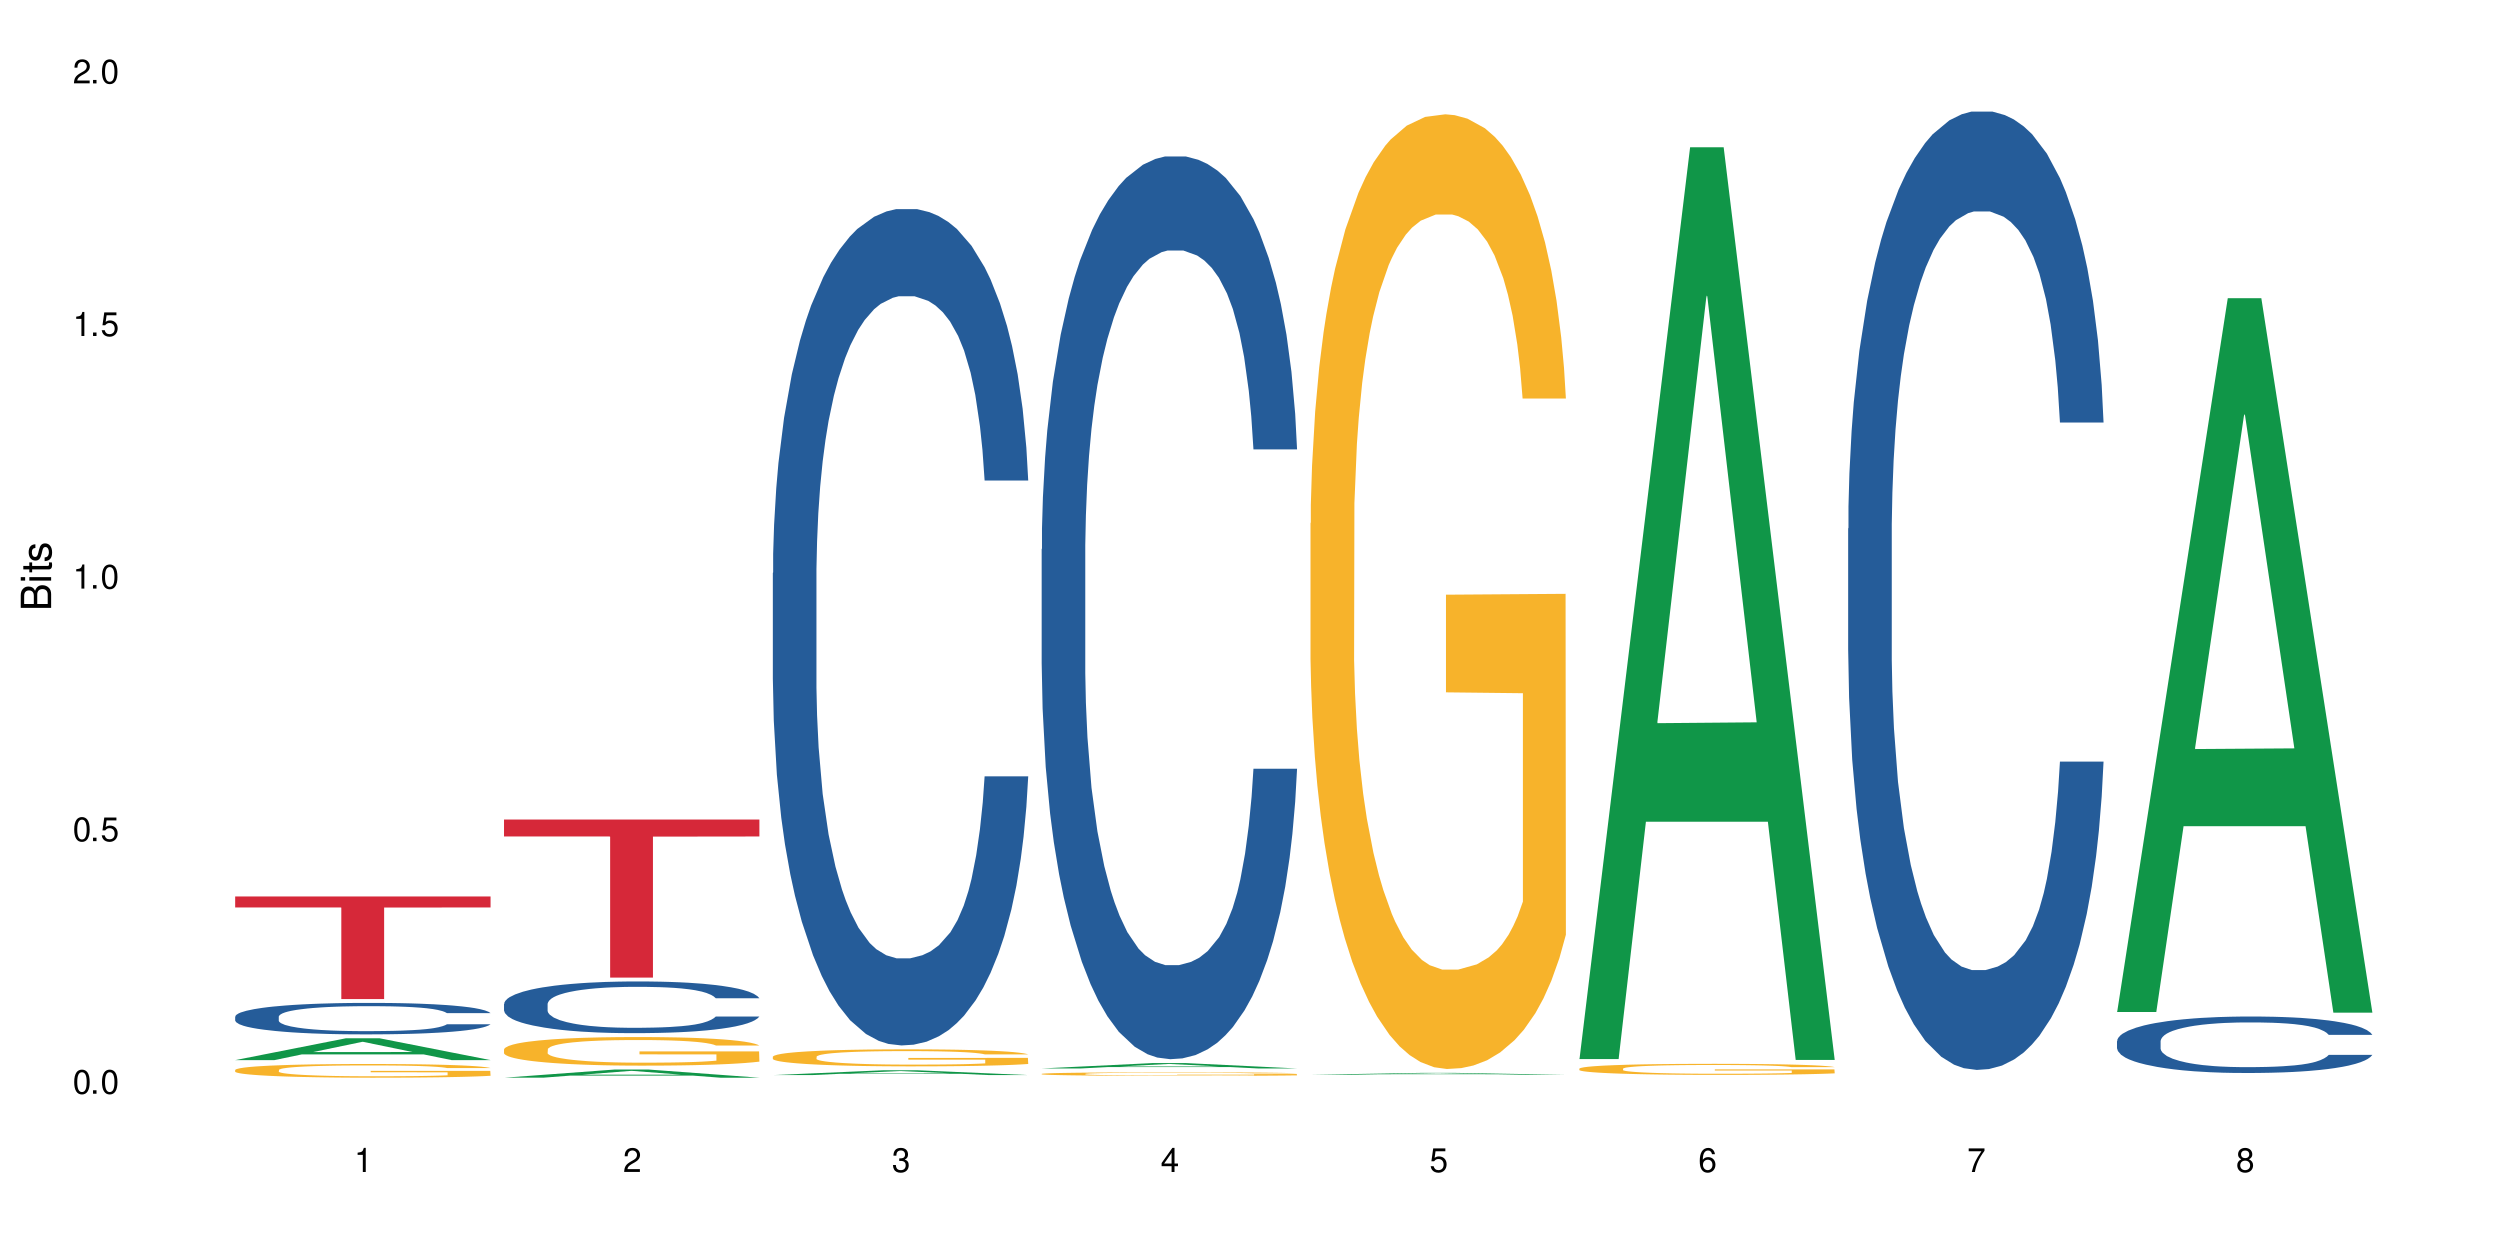 <?xml version="1.0" encoding="UTF-8"?>
<svg xmlns="http://www.w3.org/2000/svg" xmlns:xlink="http://www.w3.org/1999/xlink" width="720" height="360" viewBox="0 0 720 360">
<defs>
<g>
<g id="glyph-0-0">
</g>
<g id="glyph-0-1">
<path d="M 2.641 -6.938 C 2 -6.938 1.422 -6.656 1.078 -6.172 C 0.641 -5.562 0.406 -4.641 0.406 -3.359 C 0.406 -1.016 1.188 0.219 2.641 0.219 C 4.078 0.219 4.859 -1.016 4.859 -3.297 C 4.859 -4.641 4.656 -5.547 4.203 -6.172 C 3.844 -6.656 3.281 -6.938 2.641 -6.938 Z M 2.641 -6.188 C 3.547 -6.188 4 -5.25 4 -3.375 C 4 -1.406 3.562 -0.484 2.625 -0.484 C 1.734 -0.484 1.281 -1.438 1.281 -3.344 C 1.281 -5.25 1.734 -6.188 2.641 -6.188 Z M 2.641 -6.188 "/>
</g>
<g id="glyph-0-2">
<path d="M 1.828 -1 L 0.828 -1 L 0.828 0 L 1.828 0 Z M 1.828 -1 "/>
</g>
<g id="glyph-0-3">
<path d="M 4.562 -6.797 L 1.062 -6.797 L 0.547 -3.094 L 1.328 -3.094 C 1.719 -3.562 2.047 -3.734 2.578 -3.734 C 3.484 -3.734 4.062 -3.109 4.062 -2.094 C 4.062 -1.125 3.484 -0.531 2.578 -0.531 C 1.828 -0.531 1.375 -0.906 1.188 -1.672 L 0.328 -1.672 C 0.453 -1.109 0.547 -0.844 0.75 -0.594 C 1.125 -0.078 1.828 0.219 2.594 0.219 C 3.969 0.219 4.922 -0.781 4.922 -2.219 C 4.922 -3.562 4.031 -4.484 2.719 -4.484 C 2.25 -4.484 1.859 -4.359 1.469 -4.062 L 1.734 -5.969 L 4.562 -5.969 Z M 4.562 -6.797 "/>
</g>
<g id="glyph-0-4">
<path d="M 2.484 -4.938 L 2.484 0 L 3.328 0 L 3.328 -6.938 L 2.766 -6.938 C 2.469 -5.875 2.281 -5.734 0.984 -5.562 L 0.984 -4.938 Z M 2.484 -4.938 "/>
</g>
<g id="glyph-0-5">
<path d="M 4.859 -0.828 L 1.281 -0.828 C 1.359 -1.406 1.672 -1.781 2.5 -2.281 L 3.469 -2.828 C 4.406 -3.344 4.906 -4.062 4.906 -4.906 C 4.906 -5.484 4.672 -6.031 4.266 -6.406 C 3.859 -6.766 3.375 -6.938 2.719 -6.938 C 1.859 -6.938 1.219 -6.625 0.844 -6.031 C 0.609 -5.672 0.5 -5.234 0.484 -4.531 L 1.328 -4.531 C 1.359 -5.016 1.406 -5.281 1.531 -5.516 C 1.75 -5.938 2.188 -6.203 2.703 -6.203 C 3.469 -6.203 4.031 -5.641 4.031 -4.891 C 4.031 -4.344 3.719 -3.859 3.125 -3.516 L 2.234 -3 C 0.812 -2.172 0.406 -1.531 0.328 -0.016 L 4.859 -0.016 Z M 4.859 -0.828 "/>
</g>
<g id="glyph-0-6">
<path d="M 2.125 -3.188 L 2.578 -3.188 C 3.5 -3.188 3.984 -2.766 3.984 -1.922 C 3.984 -1.062 3.469 -0.531 2.594 -0.531 C 1.656 -0.531 1.203 -1 1.156 -2.016 L 0.312 -2.016 C 0.344 -1.453 0.438 -1.094 0.609 -0.781 C 0.953 -0.109 1.625 0.219 2.547 0.219 C 3.953 0.219 4.859 -0.625 4.859 -1.938 C 4.859 -2.828 4.516 -3.297 3.703 -3.594 C 4.344 -3.844 4.656 -4.328 4.656 -5.031 C 4.656 -6.219 3.875 -6.938 2.578 -6.938 C 1.203 -6.938 0.484 -6.172 0.453 -4.703 L 1.297 -4.703 C 1.312 -5.125 1.344 -5.359 1.453 -5.578 C 1.641 -5.969 2.062 -6.203 2.594 -6.203 C 3.344 -6.203 3.797 -5.75 3.797 -5 C 3.797 -4.516 3.609 -4.219 3.25 -4.047 C 3.016 -3.953 2.703 -3.922 2.125 -3.906 Z M 2.125 -3.188 "/>
</g>
<g id="glyph-0-7">
<path d="M 3.141 -1.672 L 3.141 0 L 3.984 0 L 3.984 -1.672 L 4.984 -1.672 L 4.984 -2.438 L 3.984 -2.438 L 3.984 -6.938 L 3.359 -6.938 L 0.266 -2.578 L 0.266 -1.672 Z M 3.141 -2.438 L 1 -2.438 L 3.141 -5.5 Z M 3.141 -2.438 "/>
</g>
<g id="glyph-0-8">
<path d="M 4.781 -5.125 C 4.609 -6.266 3.891 -6.938 2.844 -6.938 C 2.094 -6.938 1.422 -6.578 1.031 -5.953 C 0.594 -5.266 0.406 -4.422 0.406 -3.172 C 0.406 -2 0.578 -1.25 0.984 -0.641 C 1.359 -0.078 1.953 0.219 2.703 0.219 C 3.984 0.219 4.922 -0.75 4.922 -2.094 C 4.922 -3.375 4.062 -4.281 2.844 -4.281 C 2.172 -4.281 1.641 -4.031 1.281 -3.516 C 1.281 -5.234 1.828 -6.188 2.797 -6.188 C 3.391 -6.188 3.797 -5.797 3.938 -5.125 Z M 2.734 -3.531 C 3.547 -3.531 4.062 -2.953 4.062 -2.031 C 4.062 -1.156 3.484 -0.531 2.703 -0.531 C 1.922 -0.531 1.328 -1.188 1.328 -2.078 C 1.328 -2.938 1.906 -3.531 2.734 -3.531 Z M 2.734 -3.531 "/>
</g>
<g id="glyph-0-9">
<path d="M 4.984 -6.797 L 0.438 -6.797 L 0.438 -5.969 L 4.109 -5.969 C 2.5 -3.656 1.828 -2.234 1.328 0 L 2.219 0 C 2.594 -2.172 3.453 -4.047 4.984 -6.094 Z M 4.984 -6.797 "/>
</g>
<g id="glyph-0-10">
<path d="M 3.75 -3.656 C 4.469 -4.094 4.688 -4.438 4.688 -5.078 C 4.688 -6.172 3.844 -6.938 2.641 -6.938 C 1.438 -6.938 0.594 -6.172 0.594 -5.094 C 0.594 -4.438 0.812 -4.094 1.516 -3.656 C 0.734 -3.266 0.359 -2.703 0.359 -1.922 C 0.359 -0.656 1.281 0.219 2.641 0.219 C 3.984 0.219 4.922 -0.656 4.922 -1.922 C 4.922 -2.703 4.531 -3.266 3.75 -3.656 Z M 2.641 -6.188 C 3.359 -6.188 3.812 -5.75 3.812 -5.062 C 3.812 -4.406 3.344 -3.984 2.641 -3.984 C 1.922 -3.984 1.453 -4.406 1.453 -5.078 C 1.453 -5.75 1.922 -6.188 2.641 -6.188 Z M 2.641 -3.266 C 3.484 -3.266 4.062 -2.719 4.062 -1.906 C 4.062 -1.078 3.484 -0.531 2.625 -0.531 C 1.797 -0.531 1.219 -1.094 1.219 -1.906 C 1.219 -2.719 1.781 -3.266 2.641 -3.266 Z M 2.641 -3.266 "/>
</g>
<g id="glyph-1-0">
</g>
<g id="glyph-1-1">
<path d="M 0 -0.953 L 0 -4.891 C 0 -5.719 -0.234 -6.344 -0.734 -6.797 C -1.188 -7.234 -1.812 -7.469 -2.5 -7.469 C -3.547 -7.469 -4.188 -7 -4.625 -5.875 C -4.984 -6.688 -5.625 -7.094 -6.531 -7.094 C -7.172 -7.094 -7.734 -6.859 -8.141 -6.391 C -8.562 -5.922 -8.75 -5.344 -8.75 -4.5 L -8.75 -0.953 Z M -4.984 -2.062 L -7.766 -2.062 L -7.766 -4.219 C -7.766 -4.844 -7.688 -5.203 -7.453 -5.5 C -7.219 -5.812 -6.859 -5.969 -6.375 -5.969 C -5.891 -5.969 -5.531 -5.812 -5.297 -5.5 C -5.062 -5.203 -4.984 -4.844 -4.984 -4.219 Z M -0.984 -2.062 L -4 -2.062 L -4 -4.781 C -4 -5.766 -3.438 -6.359 -2.484 -6.359 C -1.547 -6.359 -0.984 -5.766 -0.984 -4.781 Z M -0.984 -2.062 "/>
</g>
<g id="glyph-1-2">
<path d="M -6.281 -1.797 L -6.281 -0.797 L 0 -0.797 L 0 -1.797 Z M -8.75 -1.797 L -8.75 -0.797 L -7.484 -0.797 L -7.484 -1.797 Z M -8.75 -1.797 "/>
</g>
<g id="glyph-1-3">
<path d="M -6.281 -3.047 L -6.281 -2.016 L -8.016 -2.016 L -8.016 -1.016 L -6.281 -1.016 L -6.281 -0.172 L -5.469 -0.172 L -5.469 -1.016 L -0.719 -1.016 C -0.078 -1.016 0.281 -1.453 0.281 -2.234 C 0.281 -2.5 0.25 -2.719 0.188 -3.047 L -0.641 -3.047 C -0.609 -2.906 -0.594 -2.766 -0.594 -2.562 C -0.594 -2.141 -0.719 -2.016 -1.156 -2.016 L -5.469 -2.016 L -5.469 -3.047 Z M -6.281 -3.047 "/>
</g>
<g id="glyph-1-4">
<path d="M -4.531 -5.25 C -5.766 -5.25 -6.469 -4.422 -6.469 -2.969 C -6.469 -1.516 -5.719 -0.562 -4.547 -0.562 C -3.562 -0.562 -3.094 -1.062 -2.734 -2.562 L -2.516 -3.484 C -2.344 -4.188 -2.094 -4.469 -1.641 -4.469 C -1.047 -4.469 -0.641 -3.875 -0.641 -3 C -0.641 -2.453 -0.797 -2 -1.062 -1.75 C -1.25 -1.594 -1.422 -1.531 -1.875 -1.469 L -1.875 -0.406 C -0.422 -0.453 0.281 -1.266 0.281 -2.922 C 0.281 -4.5 -0.5 -5.516 -1.719 -5.516 C -2.656 -5.516 -3.172 -4.984 -3.469 -3.734 L -3.703 -2.766 C -3.891 -1.953 -4.156 -1.609 -4.594 -1.609 C -5.188 -1.609 -5.547 -2.125 -5.547 -2.938 C -5.547 -3.75 -5.203 -4.172 -4.531 -4.203 Z M -4.531 -5.25 "/>
</g>
</g>
</defs>
<rect x="-72" y="-36" width="864" height="432" fill="rgb(100%, 100%, 100%)" fill-opacity="1"/>
<path fill-rule="nonzero" fill="rgb(6.275%, 58.824%, 28.235%)" fill-opacity="1" d="M 67.73 305.309 L 67.809 305.301 L 99.637 299.02 L 109.301 299.02 L 141.281 305.312 L 130.047 305.312 L 122.031 303.672 L 86.906 303.672 L 79.047 305.309 L 67.73 305.309 L 90.285 302.992 L 118.809 302.984 L 104.586 300.051 L 104.43 300.043 L 104.27 300.062 L 90.207 302.984 L 90.285 302.992 Z M 67.73 305.309 "/>
<path fill-rule="nonzero" fill="rgb(14.51%, 36.078%, 60%)" fill-opacity="1" d="M 67.73 292.781 L 67.82 292.773 L 67.82 292.574 L 68.09 292.262 L 68.719 291.863 L 69.344 291.59 L 70.961 291.102 L 73.203 290.629 L 75.535 290.266 L 77.238 290.047 L 78.766 289.883 L 82.262 289.578 L 84.504 289.418 L 86.926 289.277 L 89.887 289.137 L 92.039 289.055 L 96.883 288.922 L 100.469 288.863 L 103.25 288.84 L 109.262 288.84 L 112.848 288.871 L 115.449 288.914 L 118.32 288.98 L 120.742 289.055 L 124.957 289.238 L 128.727 289.469 L 130.43 289.602 L 133.121 289.859 L 135.184 290.105 L 136.617 290.32 L 138.234 290.629 L 139.668 291 L 140.746 291.426 L 141.281 291.781 L 128.727 291.781 L 128.098 291.449 L 127.379 291.191 L 126.035 290.852 L 124.688 290.613 L 122.805 290.371 L 121.102 290.215 L 118.77 290.059 L 116.707 289.957 L 114.555 289.883 L 112.488 289.832 L 108.543 289.785 L 103.969 289.785 L 102.266 289.801 L 98.766 289.867 L 96.883 289.926 L 94.191 290.039 L 92.309 290.148 L 90.066 290.312 L 88.539 290.453 L 86.656 290.672 L 85.312 290.859 L 83.785 291.133 L 82.891 291.34 L 82.082 291.574 L 81.363 291.848 L 80.828 292.137 L 80.469 292.445 L 80.289 292.742 L 80.289 294.027 L 80.469 294.324 L 80.918 294.672 L 82.082 295.18 L 83.785 295.617 L 85.762 295.965 L 87.645 296.215 L 88.719 296.328 L 90.156 296.461 L 92.398 296.629 L 95.629 296.793 L 97.512 296.859 L 100.383 296.926 L 103.34 296.961 L 107.289 296.961 L 110.785 296.926 L 113.117 296.887 L 115.539 296.82 L 118.859 296.676 L 120.922 296.547 L 122.715 296.387 L 124.062 296.23 L 124.957 296.098 L 126.305 295.84 L 127.379 295.559 L 128.188 295.27 L 128.727 294.988 L 141.281 294.988 L 140.746 295.32 L 139.938 295.641 L 139.129 295.883 L 137.875 296.172 L 136.441 296.43 L 134.375 296.719 L 132.672 296.91 L 130.43 297.117 L 128.367 297.273 L 126.125 297.414 L 122.805 297.582 L 120.652 297.664 L 118.32 297.738 L 115.539 297.805 L 112.043 297.863 L 108.273 297.895 L 104.777 297.902 L 101.008 297.887 L 98.227 297.855 L 94.551 297.781 L 89.977 297.629 L 86.656 297.473 L 84.055 297.316 L 81.812 297.148 L 79.301 296.926 L 76.074 296.562 L 74.098 296.281 L 72.754 296.047 L 71.23 295.727 L 70.152 295.434 L 68.898 294.969 L 68 294.383 L 67.73 293.926 Z M 67.73 292.781 "/>
<path fill-rule="nonzero" fill="rgb(96.863%, 70.196%, 16.863%)" fill-opacity="1" d="M 67.73 308.121 L 67.82 308.117 L 67.82 308.047 L 68.18 307.883 L 69.078 307.66 L 70.242 307.477 L 71.5 307.332 L 72.305 307.258 L 73.652 307.148 L 74.816 307.07 L 77.777 306.906 L 81.543 306.758 L 83.609 306.691 L 85.941 306.629 L 89.258 306.562 L 90.785 306.535 L 95.449 306.48 L 100.738 306.441 L 106.57 306.434 L 109.262 306.434 L 112.938 306.449 L 117.961 306.488 L 120.832 306.527 L 123.074 306.562 L 125.406 306.609 L 128.277 306.68 L 130.969 306.766 L 133.121 306.852 L 135.273 306.961 L 137.066 307.078 L 138.594 307.203 L 139.938 307.355 L 140.746 307.48 L 141.281 307.605 L 128.816 307.605 L 128.098 307.48 L 127.289 307.383 L 125.945 307.266 L 124.598 307.18 L 123.254 307.109 L 120.742 307.016 L 118.59 306.957 L 115.898 306.906 L 113.297 306.875 L 110.336 306.852 L 108.543 306.848 L 103.789 306.848 L 99.484 306.871 L 96.973 306.898 L 95.18 306.93 L 92.668 306.984 L 91.141 307.027 L 90.246 307.055 L 87.555 307.168 L 85.762 307.27 L 84.773 307.336 L 83.52 307.445 L 82.621 307.543 L 81.633 307.688 L 81.098 307.793 L 80.379 308.039 L 80.289 308.688 L 80.559 308.824 L 81.098 308.973 L 81.812 309.102 L 82.891 309.238 L 83.965 309.344 L 85.852 309.484 L 87.465 309.578 L 88.719 309.641 L 91.141 309.738 L 92.129 309.77 L 94.461 309.836 L 96.883 309.887 L 99.844 309.93 L 102.086 309.949 L 105.672 309.969 L 110.246 309.969 L 115.629 309.945 L 119.039 309.918 L 121.371 309.887 L 122.895 309.863 L 124.777 309.824 L 126.125 309.789 L 127.379 309.746 L 128.906 309.688 L 128.906 308.824 L 106.75 308.82 L 106.75 308.418 L 141.195 308.414 L 141.281 309.824 L 139.398 309.922 L 137.066 310.016 L 134.824 310.086 L 132.492 310.148 L 129.176 310.215 L 126.484 310.262 L 122.355 310.309 L 118.59 310.344 L 114.645 310.363 L 111.145 310.375 L 107.02 310.379 L 103.34 310.371 L 99.395 310.352 L 96.254 310.32 L 93.383 310.285 L 90.516 310.238 L 86.926 310.164 L 84.594 310.102 L 82.172 310.027 L 79.75 309.934 L 77.598 309.84 L 76.164 309.762 L 74.727 309.676 L 73.203 309.566 L 71.766 309.445 L 70.691 309.332 L 69.703 309.207 L 68.988 309.09 L 68.27 308.926 L 67.91 308.797 L 67.73 308.684 Z M 67.73 308.121 "/>
<path fill-rule="nonzero" fill="rgb(83.922%, 15.686%, 22.353%)" fill-opacity="1" d="M 67.73 258.184 L 141.281 258.184 L 141.281 261.348 L 110.629 261.375 L 110.629 287.723 L 98.297 287.723 L 98.297 261.402 L 98.117 261.348 L 67.73 261.348 Z M 67.73 258.184 "/>
<path fill-rule="nonzero" fill="rgb(6.275%, 58.824%, 28.235%)" fill-opacity="1" d="M 145.156 310.375 L 145.234 310.375 L 177.059 308.023 L 186.723 308.023 L 218.707 310.379 L 207.469 310.379 L 199.453 309.766 L 164.328 309.766 L 156.469 310.375 L 145.156 310.375 L 167.707 309.512 L 196.23 309.508 L 182.008 308.41 L 181.852 308.406 L 181.695 308.414 L 167.629 309.508 L 167.707 309.512 Z M 145.156 310.375 "/>
<path fill-rule="nonzero" fill="rgb(14.51%, 36.078%, 60%)" fill-opacity="1" d="M 145.156 289.145 L 145.242 289.129 L 145.242 288.805 L 145.512 288.285 L 146.141 287.633 L 146.77 287.184 L 148.383 286.383 L 150.625 285.605 L 152.957 285.008 L 154.664 284.656 L 156.188 284.383 L 159.684 283.879 L 161.93 283.621 L 164.352 283.391 L 167.309 283.16 L 169.461 283.023 L 174.305 282.805 L 177.895 282.711 L 180.676 282.668 L 186.684 282.668 L 190.273 282.723 L 192.875 282.793 L 195.742 282.902 L 198.164 283.023 L 202.383 283.32 L 206.148 283.703 L 207.852 283.922 L 210.543 284.344 L 212.605 284.75 L 214.043 285.105 L 215.656 285.605 L 217.094 286.219 L 218.168 286.914 L 218.707 287.496 L 206.148 287.496 L 205.52 286.953 L 204.805 286.531 L 203.457 285.973 L 202.113 285.582 L 200.23 285.188 L 198.523 284.926 L 196.191 284.668 L 194.129 284.504 L 191.977 284.383 L 189.914 284.301 L 185.969 284.219 L 181.391 284.219 L 179.688 284.246 L 176.191 284.355 L 174.305 284.449 L 171.613 284.641 L 169.73 284.82 L 167.488 285.09 L 165.965 285.32 L 164.082 285.676 L 162.734 285.988 L 161.211 286.438 L 160.312 286.777 L 159.508 287.156 L 158.789 287.605 L 158.25 288.082 L 157.891 288.586 L 157.711 289.074 L 157.711 291.184 L 157.891 291.676 L 158.34 292.246 L 159.508 293.074 L 161.211 293.797 L 163.184 294.367 L 165.066 294.773 L 166.145 294.965 L 167.578 295.184 L 169.82 295.457 L 173.051 295.727 L 174.934 295.836 L 177.805 295.945 L 180.766 296 L 184.711 296 L 188.211 295.945 L 190.543 295.879 L 192.965 295.77 L 196.281 295.535 L 198.344 295.32 L 200.141 295.062 L 201.484 294.801 L 202.383 294.586 L 203.727 294.164 L 204.805 293.699 L 205.609 293.223 L 206.148 292.762 L 218.707 292.762 L 218.168 293.305 L 217.359 293.836 L 216.555 294.23 L 215.297 294.707 L 213.863 295.129 L 211.801 295.605 L 210.094 295.918 L 207.852 296.258 L 205.789 296.516 L 203.547 296.746 L 200.23 297.02 L 198.074 297.156 L 195.742 297.277 L 192.965 297.387 L 189.465 297.48 L 185.699 297.535 L 182.199 297.551 L 178.434 297.523 L 175.652 297.469 L 171.973 297.348 L 167.398 297.102 L 164.082 296.844 L 161.48 296.586 L 159.238 296.312 L 156.727 295.945 L 153.496 295.348 L 151.523 294.883 L 150.176 294.504 L 148.652 293.973 L 147.574 293.496 L 146.32 292.734 L 145.422 291.77 L 145.156 291.02 Z M 145.156 289.145 "/>
<path fill-rule="nonzero" fill="rgb(96.863%, 70.196%, 16.863%)" fill-opacity="1" d="M 145.156 302.195 L 145.242 302.188 L 145.242 302.039 L 145.602 301.699 L 146.5 301.234 L 147.664 300.852 L 148.922 300.547 L 149.73 300.391 L 151.074 300.164 L 152.242 300 L 155.199 299.66 L 158.969 299.344 L 161.031 299.211 L 163.363 299.082 L 166.684 298.938 L 168.207 298.887 L 172.871 298.766 L 178.164 298.691 L 183.992 298.668 L 186.684 298.676 L 190.363 298.707 L 195.387 298.789 L 198.254 298.863 L 200.496 298.938 L 202.828 299.035 L 205.699 299.188 L 208.391 299.367 L 210.543 299.547 L 212.695 299.773 L 214.492 300.016 L 216.016 300.277 L 217.359 300.594 L 218.168 300.855 L 218.707 301.121 L 206.238 301.121 L 205.52 300.855 L 204.715 300.652 L 203.367 300.406 L 202.023 300.227 L 200.676 300.082 L 198.164 299.887 L 196.012 299.766 L 193.32 299.66 L 190.723 299.594 L 187.762 299.547 L 185.969 299.531 L 181.211 299.531 L 176.906 299.586 L 174.395 299.645 L 172.602 299.707 L 170.09 299.82 L 168.566 299.91 L 167.668 299.969 L 164.977 300.203 L 163.184 300.414 L 162.195 300.555 L 160.941 300.781 L 160.043 300.984 L 159.059 301.285 L 158.52 301.512 L 157.801 302.023 L 157.711 303.379 L 157.98 303.664 L 158.52 303.973 L 159.238 304.242 L 160.312 304.531 L 161.391 304.746 L 163.273 305.043 L 164.887 305.238 L 166.145 305.363 L 168.566 305.566 L 169.551 305.637 L 171.883 305.77 L 174.305 305.875 L 177.266 305.969 L 179.508 306.012 L 183.098 306.051 L 187.672 306.051 L 193.055 306.004 L 196.461 305.945 L 198.793 305.883 L 200.32 305.832 L 202.203 305.75 L 203.547 305.672 L 204.805 305.59 L 206.328 305.461 L 206.328 303.664 L 184.172 303.656 L 184.172 302.812 L 218.617 302.805 L 218.707 305.75 L 216.824 305.953 L 214.492 306.148 L 212.25 306.297 L 209.918 306.426 L 206.598 306.57 L 203.906 306.66 L 199.781 306.766 L 196.012 306.832 L 192.066 306.879 L 188.566 306.898 L 184.441 306.906 L 180.766 306.891 L 176.816 306.848 L 173.68 306.789 L 170.809 306.711 L 167.938 306.613 L 164.352 306.457 L 162.016 306.328 L 159.594 306.172 L 157.172 305.98 L 155.02 305.777 L 153.586 305.621 L 152.152 305.441 L 150.625 305.215 L 149.191 304.957 L 148.113 304.727 L 147.129 304.461 L 146.41 304.215 L 145.691 303.875 L 145.332 303.605 L 145.156 303.371 Z M 145.156 302.195 "/>
<path fill-rule="nonzero" fill="rgb(83.922%, 15.686%, 22.353%)" fill-opacity="1" d="M 145.156 236.031 L 218.707 236.031 L 218.707 240.906 L 188.051 240.949 L 188.051 281.551 L 175.719 281.551 L 175.719 240.992 L 175.539 240.906 L 145.156 240.906 Z M 145.156 236.031 "/>
<path fill-rule="nonzero" fill="rgb(6.275%, 58.824%, 28.235%)" fill-opacity="1" d="M 222.578 309.625 L 222.656 309.625 L 254.48 308.234 L 264.148 308.234 L 296.129 309.625 L 284.895 309.625 L 276.879 309.262 L 241.75 309.262 L 233.895 309.625 L 222.578 309.625 L 245.129 309.113 L 273.656 309.109 L 259.434 308.461 L 259.273 308.461 L 259.117 308.465 L 245.051 309.109 L 245.129 309.113 Z M 222.578 309.625 "/>
<path fill-rule="nonzero" fill="rgb(14.51%, 36.078%, 60%)" fill-opacity="1" d="M 222.578 165.027 L 222.668 164.805 L 222.668 159.523 L 222.938 151.156 L 223.562 140.59 L 224.191 133.324 L 225.809 120.332 L 228.051 107.781 L 230.383 98.094 L 232.086 92.371 L 233.609 87.969 L 237.109 79.82 L 239.352 75.637 L 241.773 71.895 L 244.734 68.152 L 246.887 65.949 L 251.73 62.43 L 255.316 60.887 L 258.098 60.227 L 264.109 60.227 L 267.695 61.105 L 270.297 62.207 L 273.168 63.969 L 275.59 65.949 L 279.805 70.793 L 283.57 76.961 L 285.277 80.48 L 287.969 87.309 L 290.031 93.914 L 291.465 99.637 L 293.082 107.781 L 294.516 117.691 L 295.59 128.918 L 296.129 138.387 L 283.57 138.387 L 282.945 129.578 L 282.227 122.754 L 280.883 113.727 L 279.535 107.344 L 277.652 100.957 L 275.949 96.773 L 273.617 92.59 L 271.551 89.949 L 269.398 87.969 L 267.336 86.648 L 263.391 85.324 L 258.816 85.324 L 257.109 85.766 L 253.613 87.527 L 251.73 89.07 L 249.039 92.152 L 247.156 95.012 L 244.914 99.418 L 243.387 103.16 L 241.504 108.883 L 240.16 113.949 L 238.633 121.215 L 237.738 126.719 L 236.93 132.883 L 236.211 140.148 L 235.672 147.855 L 235.316 156 L 235.137 163.926 L 235.137 198.051 L 235.316 205.977 L 235.762 215.227 L 236.93 228.656 L 238.633 240.324 L 240.605 249.57 L 242.492 256.176 L 243.566 259.258 L 245.004 262.781 L 247.246 267.184 L 250.473 271.59 L 252.355 273.352 L 255.227 275.109 L 258.188 275.992 L 262.133 275.992 L 265.633 275.109 L 267.965 274.012 L 270.387 272.25 L 273.707 268.508 L 275.77 264.984 L 277.562 260.801 L 278.906 256.617 L 279.805 253.094 L 281.148 246.27 L 282.227 238.785 L 283.035 231.078 L 283.57 223.59 L 296.129 223.59 L 295.59 232.398 L 294.785 240.984 L 293.977 247.371 L 292.723 255.074 L 291.285 261.902 L 289.223 269.605 L 287.52 274.672 L 285.277 280.176 L 283.215 284.359 L 280.973 288.102 L 277.652 292.504 L 275.5 294.707 L 273.168 296.688 L 270.387 298.449 L 266.887 299.992 L 263.121 300.871 L 259.621 301.09 L 255.855 300.652 L 253.074 299.77 L 249.398 297.789 L 244.824 293.824 L 241.504 289.641 L 238.902 285.461 L 236.66 281.055 L 234.148 275.109 L 230.918 265.422 L 228.945 257.938 L 227.602 251.773 L 226.074 243.188 L 225 235.48 L 223.742 223.152 L 222.848 207.52 L 222.578 195.41 Z M 222.578 165.027 "/>
<path fill-rule="nonzero" fill="rgb(96.863%, 70.196%, 16.863%)" fill-opacity="1" d="M 222.578 304.309 L 222.668 304.305 L 222.668 304.215 L 223.027 304.016 L 223.922 303.738 L 225.09 303.508 L 226.344 303.328 L 227.152 303.234 L 228.496 303.102 L 229.664 303 L 232.625 302.801 L 236.391 302.613 L 238.453 302.531 L 240.785 302.457 L 244.105 302.371 L 245.629 302.34 L 250.293 302.266 L 255.586 302.223 L 261.418 302.207 L 264.109 302.215 L 267.785 302.23 L 272.809 302.281 L 275.68 302.324 L 277.922 302.371 L 280.254 302.43 L 283.125 302.52 L 285.816 302.625 L 287.969 302.734 L 290.121 302.867 L 291.914 303.012 L 293.438 303.168 L 294.785 303.355 L 295.59 303.512 L 296.129 303.668 L 283.66 303.668 L 282.945 303.512 L 282.137 303.391 L 280.793 303.242 L 279.445 303.137 L 278.102 303.051 L 275.59 302.934 L 273.438 302.863 L 270.746 302.801 L 268.145 302.762 L 265.184 302.734 L 263.391 302.723 L 258.637 302.723 L 254.332 302.754 L 251.82 302.793 L 250.023 302.828 L 247.512 302.895 L 245.988 302.949 L 245.094 302.984 L 242.402 303.121 L 240.605 303.25 L 239.621 303.332 L 238.363 303.469 L 237.469 303.59 L 236.48 303.77 L 235.941 303.902 L 235.227 304.207 L 235.137 305.016 L 235.406 305.184 L 235.941 305.367 L 236.66 305.527 L 237.738 305.699 L 238.812 305.828 L 240.695 306.004 L 242.312 306.121 L 243.566 306.195 L 245.988 306.316 L 246.977 306.359 L 249.309 306.438 L 251.73 306.5 L 254.691 306.555 L 256.934 306.582 L 260.52 306.605 L 265.094 306.605 L 270.477 306.578 L 273.887 306.543 L 276.219 306.508 L 277.742 306.477 L 279.625 306.426 L 280.973 306.379 L 282.227 306.332 L 283.75 306.254 L 283.75 305.184 L 261.598 305.18 L 261.598 304.68 L 296.039 304.672 L 296.129 306.426 L 294.246 306.547 L 291.914 306.664 L 289.672 306.754 L 287.34 306.828 L 284.02 306.914 L 281.328 306.969 L 277.203 307.031 L 273.438 307.07 L 269.488 307.098 L 265.992 307.109 L 261.867 307.117 L 258.188 307.105 L 254.242 307.078 L 251.102 307.043 L 248.23 307 L 245.359 306.941 L 241.773 306.848 L 239.441 306.77 L 237.02 306.676 L 234.598 306.562 L 232.445 306.445 L 231.008 306.348 L 229.574 306.242 L 228.051 306.105 L 226.613 305.953 L 225.539 305.816 L 224.551 305.66 L 223.832 305.512 L 223.117 305.309 L 222.758 305.148 L 222.578 305.008 Z M 222.578 304.309 "/>
<path fill-rule="nonzero" fill="rgb(6.275%, 58.824%, 28.235%)" fill-opacity="1" d="M 300 307.715 L 300.078 307.711 L 331.906 306.168 L 341.57 306.168 L 373.555 307.715 L 362.316 307.715 L 354.301 307.312 L 319.176 307.312 L 311.316 307.715 L 300 307.715 L 322.555 307.145 L 351.078 307.141 L 336.855 306.422 L 336.699 306.418 L 336.543 306.422 L 322.477 307.141 L 322.555 307.145 Z M 300 307.715 "/>
<path fill-rule="nonzero" fill="rgb(14.51%, 36.078%, 60%)" fill-opacity="1" d="M 300 158.184 L 300.09 157.945 L 300.09 152.242 L 300.359 143.211 L 300.988 131.805 L 301.617 123.961 L 303.23 109.941 L 305.473 96.395 L 307.805 85.938 L 309.508 79.762 L 311.035 75.008 L 314.531 66.215 L 316.773 61.699 L 319.195 57.66 L 322.156 53.617 L 324.309 51.242 L 329.152 47.441 L 332.742 45.777 L 335.52 45.062 L 341.531 45.062 L 345.117 46.016 L 347.719 47.203 L 350.59 49.105 L 353.012 51.242 L 357.227 56.469 L 360.996 63.125 L 362.699 66.926 L 365.391 74.293 L 367.453 81.422 L 368.891 87.602 L 370.504 96.395 L 371.938 107.09 L 373.016 119.211 L 373.555 129.43 L 360.996 129.43 L 360.367 119.922 L 359.648 112.555 L 358.305 102.812 L 356.961 95.922 L 355.074 89.027 L 353.371 84.512 L 351.039 79.996 L 348.977 77.145 L 346.824 75.008 L 344.762 73.582 L 340.812 72.156 L 336.238 72.156 L 334.535 72.629 L 331.035 74.531 L 329.152 76.195 L 326.461 79.523 L 324.578 82.613 L 322.336 87.363 L 320.812 91.406 L 318.926 97.582 L 317.582 103.051 L 316.059 110.891 L 315.16 116.832 L 314.352 123.488 L 313.637 131.328 L 313.098 139.648 L 312.738 148.441 L 312.559 156.996 L 312.559 193.832 L 312.738 202.387 L 313.188 212.367 L 314.352 226.863 L 316.059 239.461 L 318.031 249.441 L 319.914 256.57 L 320.992 259.898 L 322.426 263.699 L 324.668 268.453 L 327.898 273.207 L 329.781 275.105 L 332.652 277.008 L 335.609 277.957 L 339.559 277.957 L 343.055 277.008 L 345.387 275.82 L 347.809 273.918 L 351.129 269.879 L 353.191 266.074 L 354.984 261.562 L 356.332 257.047 L 357.227 253.242 L 358.574 245.875 L 359.648 237.797 L 360.457 229.477 L 360.996 221.398 L 373.555 221.398 L 373.016 230.902 L 372.207 240.172 L 371.402 247.062 L 370.145 255.383 L 368.711 262.75 L 366.645 271.066 L 364.941 276.531 L 362.699 282.473 L 360.637 286.988 L 358.395 291.027 L 355.074 295.781 L 352.922 298.16 L 350.59 300.297 L 347.809 302.199 L 344.312 303.863 L 340.543 304.812 L 337.047 305.051 L 333.277 304.574 L 330.5 303.625 L 326.82 301.484 L 322.246 297.207 L 318.926 292.691 L 316.324 288.176 L 314.082 283.426 L 311.57 277.008 L 308.344 266.551 L 306.371 258.473 L 305.023 251.816 L 303.5 242.551 L 302.422 234.23 L 301.168 220.922 L 300.27 204.051 L 300 190.98 Z M 300 158.184 "/>
<path fill-rule="nonzero" fill="rgb(96.863%, 70.196%, 16.863%)" fill-opacity="1" d="M 300 309.266 L 300.09 309.266 L 300.09 309.246 L 300.449 309.207 L 301.348 309.148 L 302.512 309.102 L 303.77 309.062 L 304.574 309.043 L 305.922 309.016 L 307.086 308.996 L 310.047 308.953 L 313.816 308.914 L 315.879 308.898 L 318.211 308.883 L 321.527 308.867 L 323.055 308.859 L 327.719 308.844 L 333.012 308.836 L 338.84 308.832 L 341.531 308.832 L 345.207 308.836 L 350.23 308.848 L 353.102 308.855 L 355.344 308.867 L 357.676 308.879 L 360.547 308.895 L 363.238 308.918 L 365.391 308.941 L 367.543 308.969 L 369.336 308.996 L 370.863 309.031 L 372.207 309.07 L 373.016 309.102 L 373.555 309.133 L 361.086 309.133 L 360.367 309.102 L 359.559 309.078 L 358.215 309.047 L 356.871 309.023 L 355.523 309.008 L 353.012 308.98 L 350.859 308.969 L 348.168 308.953 L 345.566 308.945 L 342.609 308.941 L 340.812 308.938 L 336.059 308.938 L 331.754 308.945 L 329.242 308.953 L 327.449 308.961 L 324.938 308.973 L 323.414 308.984 L 322.516 308.992 L 319.824 309.02 L 318.031 309.047 L 317.043 309.062 L 315.789 309.094 L 314.891 309.117 L 313.902 309.152 L 313.367 309.184 L 312.648 309.246 L 312.559 309.41 L 312.828 309.445 L 313.367 309.484 L 314.082 309.52 L 315.16 309.555 L 316.234 309.582 L 318.121 309.617 L 319.734 309.641 L 320.992 309.656 L 323.414 309.68 L 324.398 309.691 L 326.73 309.707 L 329.152 309.719 L 332.113 309.73 L 334.355 309.734 L 337.941 309.742 L 342.52 309.742 L 347.898 309.734 L 351.309 309.727 L 353.641 309.719 L 355.164 309.715 L 357.047 309.703 L 358.395 309.695 L 359.648 309.684 L 361.176 309.668 L 361.176 309.445 L 339.02 309.445 L 339.02 309.344 L 373.465 309.34 L 373.555 309.703 L 371.668 309.727 L 369.336 309.754 L 367.094 309.77 L 364.762 309.785 L 361.445 309.805 L 358.754 309.816 L 354.629 309.828 L 350.859 309.836 L 346.914 309.844 L 343.414 309.844 L 339.289 309.848 L 335.609 309.844 L 331.664 309.84 L 328.523 309.832 L 325.656 309.82 L 322.785 309.809 L 319.195 309.789 L 316.863 309.773 L 314.441 309.754 L 312.02 309.73 L 309.867 309.707 L 308.434 309.688 L 306.996 309.664 L 305.473 309.637 L 304.039 309.605 L 302.961 309.578 L 301.973 309.547 L 301.258 309.516 L 300.539 309.473 L 300.18 309.441 L 300 309.41 Z M 300 309.266 "/>
<path fill-rule="nonzero" fill="rgb(6.275%, 58.824%, 28.235%)" fill-opacity="1" d="M 377.426 309.543 L 377.504 309.543 L 409.328 308.988 L 418.992 308.988 L 450.977 309.543 L 439.738 309.543 L 431.723 309.398 L 396.598 309.398 L 388.738 309.543 L 377.426 309.543 L 399.977 309.336 L 428.504 309.336 L 414.277 309.078 L 413.965 309.078 L 399.898 309.336 L 399.977 309.336 Z M 377.426 309.543 "/>
<path fill-rule="nonzero" fill="rgb(96.863%, 70.196%, 16.863%)" fill-opacity="1" d="M 377.426 150.684 L 377.516 150.434 L 377.516 145.41 L 377.871 134.109 L 378.77 118.543 L 379.938 105.738 L 381.191 95.691 L 382 90.418 L 383.344 82.887 L 384.512 77.363 L 387.469 66.062 L 391.238 55.516 L 393.301 50.996 L 395.633 46.73 L 398.953 41.957 L 400.477 40.199 L 405.141 36.184 L 410.434 33.672 L 416.262 32.918 L 418.953 33.168 L 422.633 34.176 L 427.656 36.938 L 430.527 39.445 L 432.77 41.957 L 435.102 45.223 L 437.969 50.246 L 440.66 56.27 L 442.812 62.297 L 444.969 69.828 L 446.762 77.863 L 448.285 86.652 L 449.633 97.199 L 450.438 105.988 L 450.977 114.777 L 438.508 114.777 L 437.789 105.988 L 436.984 99.207 L 435.637 90.922 L 434.293 84.895 L 432.949 80.125 L 430.438 73.598 L 428.281 69.578 L 425.594 66.062 L 422.992 63.805 L 420.031 62.297 L 418.238 61.793 L 413.484 61.793 L 409.176 63.551 L 406.664 65.562 L 404.871 67.57 L 402.359 71.336 L 400.836 74.348 L 399.938 76.359 L 397.246 84.141 L 395.453 91.172 L 394.469 95.945 L 393.211 103.477 L 392.312 110.258 L 391.328 120.301 L 390.789 127.832 L 390.07 144.906 L 389.98 190.105 L 390.25 199.648 L 390.789 209.941 L 391.508 218.98 L 392.582 228.523 L 393.66 235.805 L 395.543 245.598 L 397.156 252.125 L 398.414 256.395 L 400.836 263.176 L 401.82 265.434 L 404.156 269.953 L 406.574 273.469 L 409.535 276.48 L 411.777 277.988 L 415.367 279.246 L 419.941 279.246 L 425.324 277.738 L 428.73 275.73 L 431.062 273.719 L 432.59 271.961 L 434.473 269.199 L 435.816 266.688 L 437.074 263.926 L 438.598 259.66 L 438.598 199.648 L 416.441 199.395 L 416.441 171.273 L 450.887 171.023 L 450.977 269.199 L 449.094 275.98 L 446.762 282.508 L 444.52 287.531 L 442.188 291.801 L 438.867 296.57 L 436.176 299.582 L 432.051 303.098 L 428.281 305.359 L 424.336 306.863 L 420.84 307.617 L 416.711 307.871 L 413.035 307.367 L 409.086 305.859 L 405.949 303.852 L 403.078 301.34 L 400.207 298.078 L 396.621 292.805 L 394.289 288.535 L 391.867 283.262 L 389.445 276.984 L 387.293 270.203 L 385.855 264.934 L 384.422 258.906 L 382.895 251.371 L 381.461 242.836 L 380.383 235.051 L 379.398 226.262 L 378.68 217.977 L 377.961 206.676 L 377.605 197.637 L 377.426 189.855 Z M 377.426 150.684 "/>
<path fill-rule="nonzero" fill="rgb(6.275%, 58.824%, 28.235%)" fill-opacity="1" d="M 454.848 305.02 L 454.926 304.773 L 486.75 42.422 L 496.418 42.422 L 528.398 305.266 L 517.164 305.266 L 509.148 236.656 L 474.023 236.656 L 466.164 305.02 L 454.848 305.02 L 477.402 208.273 L 505.926 208.027 L 491.703 85.363 L 491.547 85.117 L 491.387 85.859 L 477.32 208.027 L 477.402 208.273 Z M 454.848 305.02 "/>
<path fill-rule="nonzero" fill="rgb(96.863%, 70.196%, 16.863%)" fill-opacity="1" d="M 454.848 307.75 L 454.938 307.746 L 454.938 307.688 L 455.297 307.559 L 456.191 307.375 L 457.359 307.227 L 458.613 307.113 L 459.422 307.051 L 460.77 306.965 L 461.934 306.898 L 464.895 306.77 L 468.66 306.645 L 470.723 306.594 L 473.055 306.543 L 476.375 306.488 L 477.898 306.469 L 482.562 306.422 L 487.855 306.395 L 493.688 306.383 L 496.379 306.387 L 500.055 306.398 L 505.078 306.43 L 507.949 306.461 L 510.191 306.488 L 512.523 306.527 L 515.395 306.586 L 518.086 306.656 L 520.238 306.723 L 522.391 306.812 L 524.184 306.906 L 525.711 307.008 L 527.055 307.129 L 527.863 307.23 L 528.398 307.332 L 515.934 307.332 L 515.215 307.23 L 514.406 307.152 L 513.062 307.055 L 511.715 306.988 L 510.371 306.93 L 507.859 306.855 L 505.707 306.809 L 503.016 306.77 L 500.414 306.742 L 497.453 306.723 L 495.66 306.719 L 490.906 306.719 L 486.602 306.738 L 484.09 306.762 L 482.297 306.785 L 479.785 306.828 L 478.258 306.863 L 477.363 306.887 L 474.672 306.977 L 472.879 307.059 L 471.891 307.113 L 470.633 307.203 L 469.738 307.281 L 468.75 307.398 L 468.211 307.484 L 467.496 307.684 L 467.406 308.207 L 467.676 308.316 L 468.211 308.438 L 468.93 308.543 L 470.008 308.652 L 471.082 308.734 L 472.965 308.852 L 474.582 308.926 L 475.836 308.977 L 478.258 309.055 L 479.246 309.078 L 481.578 309.133 L 484 309.172 L 486.961 309.207 L 489.203 309.227 L 492.789 309.238 L 497.363 309.238 L 502.746 309.223 L 506.156 309.199 L 508.488 309.176 L 510.012 309.156 L 511.895 309.125 L 513.242 309.094 L 514.496 309.062 L 516.023 309.012 L 516.023 308.316 L 493.867 308.312 L 493.867 307.988 L 528.309 307.984 L 528.398 309.125 L 526.516 309.203 L 524.184 309.277 L 521.941 309.336 L 519.609 309.387 L 516.289 309.441 L 513.602 309.477 L 509.473 309.516 L 505.707 309.543 L 501.758 309.559 L 498.262 309.57 L 494.137 309.57 L 490.457 309.566 L 486.512 309.547 L 483.371 309.523 L 480.5 309.496 L 477.633 309.457 L 474.043 309.398 L 471.711 309.348 L 469.289 309.285 L 466.867 309.215 L 464.715 309.137 L 463.281 309.074 L 461.844 309.004 L 460.32 308.918 L 458.883 308.816 L 457.809 308.727 L 456.82 308.625 L 456.102 308.531 L 455.387 308.398 L 455.027 308.293 L 454.848 308.203 Z M 454.848 307.75 "/>
<path fill-rule="nonzero" fill="rgb(14.51%, 36.078%, 60%)" fill-opacity="1" d="M 532.27 152.223 L 532.359 151.973 L 532.359 145.918 L 532.629 136.328 L 533.258 124.219 L 533.887 115.895 L 535.5 101.008 L 537.742 86.629 L 540.074 75.527 L 541.777 68.969 L 543.305 63.922 L 546.801 54.586 L 549.043 49.793 L 551.465 45.504 L 554.426 41.215 L 556.578 38.691 L 561.422 34.656 L 565.012 32.891 L 567.793 32.133 L 573.801 32.133 L 577.391 33.141 L 579.992 34.402 L 582.859 36.422 L 585.281 38.691 L 589.5 44.242 L 593.266 51.309 L 594.969 55.344 L 597.66 63.164 L 599.723 70.734 L 601.16 77.293 L 602.773 86.629 L 604.207 97.98 L 605.285 110.848 L 605.824 121.695 L 593.266 121.695 L 592.637 111.605 L 591.922 103.785 L 590.574 93.441 L 589.23 86.125 L 587.344 78.809 L 585.641 74.012 L 583.309 69.219 L 581.246 66.191 L 579.094 63.922 L 577.031 62.406 L 573.082 60.895 L 568.508 60.895 L 566.805 61.398 L 563.305 63.418 L 561.422 65.184 L 558.73 68.715 L 556.848 71.996 L 554.605 77.043 L 553.082 81.328 L 551.199 87.891 L 549.852 93.691 L 548.328 102.02 L 547.43 108.324 L 546.621 115.391 L 545.906 123.715 L 545.367 132.547 L 545.008 141.879 L 544.828 150.965 L 544.828 190.07 L 545.008 199.152 L 545.457 209.746 L 546.621 225.137 L 548.328 238.508 L 550.301 249.105 L 552.184 256.676 L 553.262 260.207 L 554.695 264.242 L 556.938 269.289 L 560.168 274.336 L 562.051 276.352 L 564.922 278.371 L 567.883 279.379 L 571.828 279.379 L 575.324 278.371 L 577.656 277.109 L 580.078 275.09 L 583.398 270.801 L 585.461 266.766 L 587.254 261.973 L 588.602 257.18 L 589.5 253.141 L 590.844 245.32 L 591.922 236.742 L 592.727 227.914 L 593.266 219.336 L 605.824 219.336 L 605.285 229.426 L 604.477 239.266 L 603.672 246.582 L 602.414 255.414 L 600.98 263.234 L 598.918 272.062 L 597.211 277.867 L 594.969 284.176 L 592.906 288.969 L 590.664 293.258 L 587.344 298.301 L 585.191 300.824 L 582.859 303.098 L 580.078 305.113 L 576.582 306.879 L 572.816 307.891 L 569.316 308.141 L 565.551 307.637 L 562.77 306.629 L 559.09 304.355 L 554.516 299.816 L 551.199 295.023 L 548.598 290.23 L 546.355 285.184 L 543.844 278.371 L 540.613 267.27 L 538.641 258.691 L 537.293 251.629 L 535.77 241.789 L 534.691 232.957 L 533.438 218.828 L 532.539 200.918 L 532.27 187.039 Z M 532.27 152.223 "/>
<path fill-rule="nonzero" fill="rgb(6.275%, 58.824%, 28.235%)" fill-opacity="1" d="M 609.695 291.461 L 609.773 291.266 L 641.598 85.887 L 651.266 85.887 L 683.246 291.652 L 672.008 291.652 L 663.996 237.941 L 628.867 237.941 L 621.012 291.461 L 609.695 291.461 L 632.246 215.723 L 660.773 215.527 L 646.551 119.504 L 646.391 119.309 L 646.234 119.891 L 632.168 215.527 L 632.246 215.723 Z M 609.695 291.461 "/>
<path fill-rule="nonzero" fill="rgb(14.51%, 36.078%, 60%)" fill-opacity="1" d="M 609.695 299.844 L 609.785 299.828 L 609.785 299.473 L 610.055 298.906 L 610.68 298.195 L 611.309 297.703 L 612.922 296.828 L 615.164 295.98 L 617.5 295.324 L 619.203 294.941 L 620.727 294.645 L 624.227 294.094 L 626.469 293.812 L 628.891 293.559 L 631.852 293.305 L 634.004 293.156 L 638.848 292.918 L 642.434 292.816 L 645.215 292.77 L 651.223 292.77 L 654.812 292.828 L 657.414 292.906 L 660.285 293.023 L 662.707 293.156 L 666.922 293.484 L 670.688 293.898 L 672.395 294.137 L 675.086 294.598 L 677.148 295.043 L 678.582 295.43 L 680.195 295.98 L 681.633 296.648 L 682.707 297.406 L 683.246 298.047 L 670.688 298.047 L 670.062 297.449 L 669.344 296.992 L 667.996 296.383 L 666.652 295.949 L 664.77 295.52 L 663.066 295.238 L 660.734 294.953 L 658.668 294.777 L 656.516 294.645 L 654.453 294.555 L 650.508 294.465 L 645.934 294.465 L 644.227 294.492 L 640.73 294.613 L 638.848 294.719 L 636.156 294.926 L 634.273 295.117 L 632.027 295.414 L 630.504 295.668 L 628.621 296.055 L 627.273 296.395 L 625.75 296.887 L 624.852 297.258 L 624.047 297.672 L 623.328 298.164 L 622.789 298.684 L 622.43 299.234 L 622.254 299.77 L 622.254 302.07 L 622.43 302.605 L 622.879 303.23 L 624.047 304.137 L 625.75 304.926 L 627.723 305.547 L 629.605 305.996 L 630.684 306.203 L 632.117 306.441 L 634.363 306.738 L 637.59 307.035 L 639.473 307.152 L 642.344 307.273 L 645.305 307.332 L 649.25 307.332 L 652.75 307.273 L 655.082 307.199 L 657.504 307.078 L 660.82 306.828 L 662.887 306.59 L 664.68 306.305 L 666.023 306.023 L 666.922 305.785 L 668.266 305.324 L 669.344 304.82 L 670.152 304.301 L 670.688 303.797 L 683.246 303.797 L 682.707 304.391 L 681.902 304.969 L 681.094 305.398 L 679.84 305.918 L 678.402 306.379 L 676.34 306.902 L 674.637 307.242 L 672.395 307.613 L 670.332 307.895 L 668.086 308.148 L 664.77 308.445 L 662.617 308.594 L 660.285 308.727 L 657.504 308.848 L 654.004 308.949 L 650.238 309.012 L 646.738 309.023 L 642.973 308.996 L 640.191 308.938 L 636.516 308.801 L 631.941 308.535 L 628.621 308.254 L 626.02 307.969 L 623.777 307.672 L 621.266 307.273 L 618.035 306.617 L 616.062 306.113 L 614.719 305.695 L 613.191 305.117 L 612.117 304.598 L 610.859 303.766 L 609.965 302.711 L 609.695 301.895 Z M 609.695 299.844 "/>
<g fill="rgb(0%, 0%, 0%)" fill-opacity="1">
<use xlink:href="#glyph-0-1" x="20.965" y="314.993"/>
<use xlink:href="#glyph-0-2" x="25.965" y="314.993"/>
<use xlink:href="#glyph-0-1" x="28.965" y="314.993"/>
</g>
<g fill="rgb(0%, 0%, 0%)" fill-opacity="1">
<use xlink:href="#glyph-0-1" x="20.965" y="242.251"/>
<use xlink:href="#glyph-0-2" x="25.965" y="242.251"/>
<use xlink:href="#glyph-0-3" x="28.965" y="242.251"/>
</g>
<g fill="rgb(0%, 0%, 0%)" fill-opacity="1">
<use xlink:href="#glyph-0-4" x="20.965" y="169.509"/>
<use xlink:href="#glyph-0-2" x="25.965" y="169.509"/>
<use xlink:href="#glyph-0-1" x="28.965" y="169.509"/>
</g>
<g fill="rgb(0%, 0%, 0%)" fill-opacity="1">
<use xlink:href="#glyph-0-4" x="20.965" y="96.767"/>
<use xlink:href="#glyph-0-2" x="25.965" y="96.767"/>
<use xlink:href="#glyph-0-3" x="28.965" y="96.767"/>
</g>
<g fill="rgb(0%, 0%, 0%)" fill-opacity="1">
<use xlink:href="#glyph-0-5" x="20.965" y="24.024"/>
<use xlink:href="#glyph-0-2" x="25.965" y="24.024"/>
<use xlink:href="#glyph-0-1" x="28.965" y="24.024"/>
</g>
<g fill="rgb(0%, 0%, 0%)" fill-opacity="1">
<use xlink:href="#glyph-0-4" x="102.008" y="337.532"/>
</g>
<g fill="rgb(0%, 0%, 0%)" fill-opacity="1">
<use xlink:href="#glyph-0-5" x="179.43" y="337.532"/>
</g>
<g fill="rgb(0%, 0%, 0%)" fill-opacity="1">
<use xlink:href="#glyph-0-6" x="256.855" y="337.532"/>
</g>
<g fill="rgb(0%, 0%, 0%)" fill-opacity="1">
<use xlink:href="#glyph-0-7" x="334.277" y="337.532"/>
</g>
<g fill="rgb(0%, 0%, 0%)" fill-opacity="1">
<use xlink:href="#glyph-0-3" x="411.699" y="337.532"/>
</g>
<g fill="rgb(0%, 0%, 0%)" fill-opacity="1">
<use xlink:href="#glyph-0-8" x="489.125" y="337.532"/>
</g>
<g fill="rgb(0%, 0%, 0%)" fill-opacity="1">
<use xlink:href="#glyph-0-9" x="566.547" y="337.532"/>
</g>
<g fill="rgb(0%, 0%, 0%)" fill-opacity="1">
<use xlink:href="#glyph-0-10" x="643.969" y="337.532"/>
</g>
<g fill="rgb(0%, 0%, 0%)" fill-opacity="1">
<use xlink:href="#glyph-1-1" x="14.725" y="176.012"/>
<use xlink:href="#glyph-1-2" x="14.725" y="168.012"/>
<use xlink:href="#glyph-1-3" x="14.725" y="165.012"/>
<use xlink:href="#glyph-1-4" x="14.725" y="162.012"/>
</g>
</svg>
